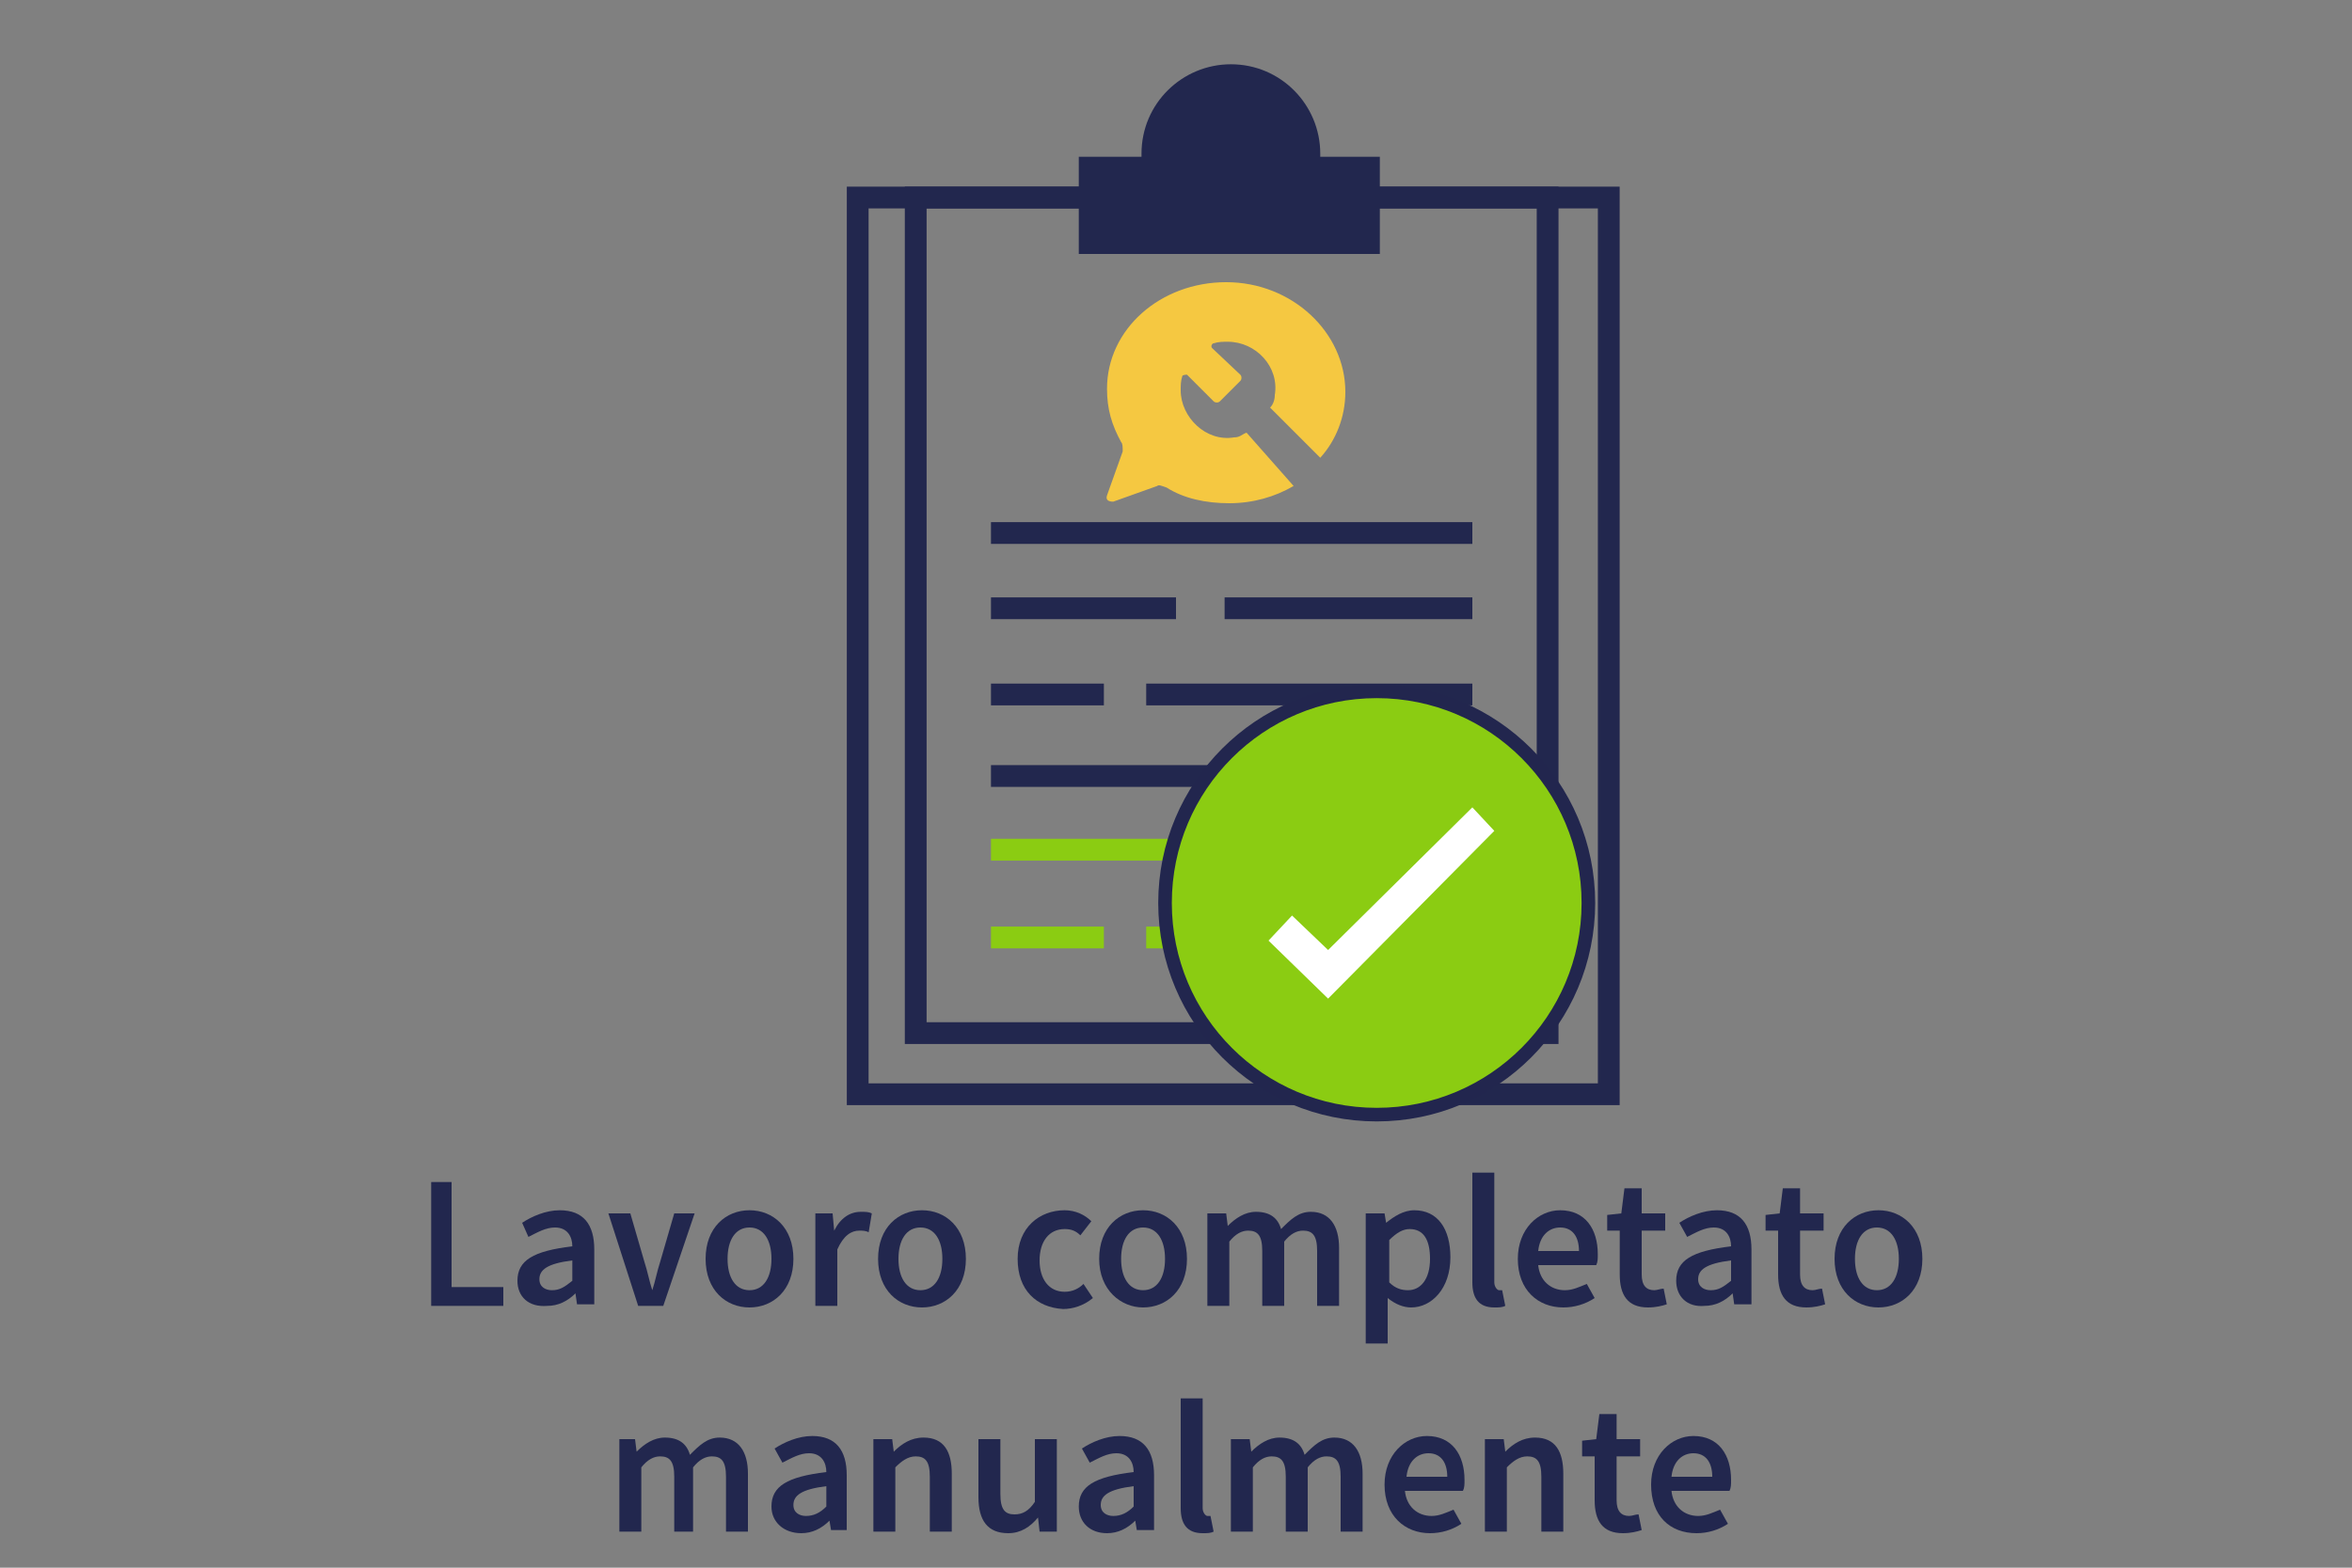 <?xml version="1.0" encoding="utf-8"?>
<!-- Generator: Adobe Illustrator 27.5.0, SVG Export Plug-In . SVG Version: 6.00 Build 0)  -->
<svg version="1.1" id="Layer_1" xmlns="http://www.w3.org/2000/svg" xmlns:xlink="http://www.w3.org/1999/xlink" x="0px" y="0px"
	 viewBox="0 0 150 100" style="enable-background:new 0 0 150 100;" xml:space="preserve">
<rect x="0" y="0" width="150" height="100" fill="#808080" stroke="none"/>
<style type="text/css">
	.st0{fill:#A7A9AB;}
	.st1{fill:none;stroke:#22274E;stroke-width:1.389;stroke-miterlimit:10;}
	.st2{fill:none;stroke:#8BCC12;stroke-width:1.389;stroke-miterlimit:10;}
	.st3{fill:#22274E;}
	.st4{fill:#F5C841;}
	.st5{fill:#8BCC12;stroke:#22264E;stroke-width:0.867;stroke-miterlimit:10;}
	.st6{fill:#FFFFFF;}
</style>
<g>
	<g>
		<path class="st0" d="M80.5,73.6"/>
		<path class="st0" d="M80.5,4.3"/>
	</g>
	<g>
		<rect x="54.7" y="12.6" class="st1" width="47.9" height="57.2"/>
		<rect x="58.4" y="12.6" class="st1" width="40.3" height="53.3"/>
		<g>
			<line class="st1" x1="63.2" y1="34" x2="93.9" y2="34"/>
			<line class="st1" x1="63.2" y1="44.3" x2="70.4" y2="44.3"/>
			<line class="st1" x1="73.1" y1="44.3" x2="93.9" y2="44.3"/>
			<line class="st1" x1="63.2" y1="38.8" x2="75" y2="38.8"/>
			<line class="st1" x1="78.1" y1="38.8" x2="93.9" y2="38.8"/>
			<line class="st1" x1="63.2" y1="49.5" x2="93.9" y2="49.5"/>
			<line class="st2" x1="63.2" y1="59.8" x2="70.4" y2="59.8"/>
			<line class="st2" x1="73.1" y1="59.8" x2="93.9" y2="59.8"/>
			<line class="st2" x1="63.2" y1="54.2" x2="75" y2="54.2"/>
			<line class="st1" x1="78.1" y1="54.2" x2="93.9" y2="54.2"/>
		</g>
		<path class="st3" d="M84.2,10c0-0.1,0-0.2,0-0.2c0-3.1-2.5-5.7-5.7-5.7c-3.1,0-5.7,2.5-5.7,5.7c0,0.1,0,0.2,0,0.2h-4v6.2H88V10
			C88.1,10,84.2,10,84.2,10z"/>
	</g>
	<g>
		<path class="st4" d="M79.5,27.6c-0.3,0.1-0.4,0.3-0.8,0.3c-1.8,0.3-3.4-1.3-3.4-3c0-0.3,0-0.6,0.1-0.9c0-0.1,0.3-0.1,0.3-0.1
			l1.7,1.7c0.1,0.1,0.3,0.1,0.4,0l1.3-1.3c0.1-0.1,0.1-0.3,0-0.4l-1.8-1.7c-0.1-0.1,0-0.3,0.1-0.3c0.3-0.1,0.6-0.1,0.9-0.1
			c1.8,0,3.3,1.6,3,3.4c0,0.3-0.1,0.6-0.3,0.8l3.2,3.2c1-1.1,1.6-2.6,1.6-4.2c0-3.8-3.4-7-7.6-7c-4.2,0-7.6,3-7.6,6.8
			c0,1.3,0.3,2.3,0.9,3.4c0.1,0.1,0.1,0.3,0.1,0.6l-1,2.8c-0.1,0.3,0.1,0.4,0.4,0.4l2.8-1c0.1-0.1,0.3,0,0.6,0.1c1.1,0.7,2.5,1,4,1
			s2.9-0.4,4.1-1.1L79.5,27.6z"/>
	</g>
</g>
<g>
	<circle class="st5" cx="87.8" cy="57.6" r="13.5"/>
</g>
<polygon class="st6" points="95.3,53 93.9,51.5 84.7,60.6 82.4,58.4 80.9,60 84.7,63.7 84.7,63.7 84.7,63.7 "/>
<g>
	<path class="st3" d="M27.4,75.4h1.4v6.7h3.3v1.2h-4.6V75.4z"/>
	<path class="st3" d="M33,81.7c0-1.3,1-1.9,3.5-2.2c0-0.6-0.3-1.2-1.1-1.2c-0.6,0-1.1,0.3-1.7,0.6L33.3,78c0.6-0.4,1.5-0.8,2.4-0.8
		c1.5,0,2.2,0.9,2.2,2.5v3.5h-1.1l-0.1-0.7h0c-0.5,0.5-1.1,0.8-1.8,0.8C33.7,83.4,33,82.7,33,81.7z M36.5,81.7v-1.3
		c-1.6,0.2-2.1,0.6-2.1,1.2c0,0.5,0.4,0.7,0.8,0.7C35.7,82.3,36,82.1,36.5,81.7z"/>
	<path class="st3" d="M38.8,77.4h1.4l0.9,3.1c0.2,0.6,0.3,1.2,0.5,1.8h0c0.2-0.6,0.3-1.2,0.5-1.8l0.9-3.1h1.3l-2,5.9h-1.6L38.8,77.4
		z"/>
	<path class="st3" d="M45,80.3c0-2,1.3-3.1,2.8-3.1s2.8,1.1,2.8,3.1c0,2-1.3,3.1-2.8,3.1S45,82.3,45,80.3z M49.2,80.3
		c0-1.2-0.5-2-1.4-2c-0.9,0-1.4,0.8-1.4,2c0,1.2,0.5,2,1.4,2C48.7,82.3,49.2,81.5,49.2,80.3z"/>
	<path class="st3" d="M52,77.4h1.1l0.1,1.1h0c0.4-0.8,1-1.2,1.7-1.2c0.3,0,0.5,0,0.7,0.1l-0.2,1.2c-0.2-0.1-0.4-0.1-0.6-0.1
		c-0.5,0-1,0.3-1.4,1.2v3.6H52V77.4z"/>
	<path class="st3" d="M56,80.3c0-2,1.3-3.1,2.8-3.1c1.5,0,2.8,1.1,2.8,3.1c0,2-1.3,3.1-2.8,3.1C57.3,83.4,56,82.3,56,80.3z
		 M60.1,80.3c0-1.2-0.5-2-1.4-2c-0.9,0-1.4,0.8-1.4,2c0,1.2,0.5,2,1.4,2C59.6,82.3,60.1,81.5,60.1,80.3z"/>
	<path class="st3" d="M64.9,80.3c0-2,1.4-3.1,3-3.1c0.7,0,1.3,0.3,1.7,0.7l-0.7,0.9c-0.3-0.3-0.6-0.4-1-0.4c-1,0-1.6,0.8-1.6,2
		c0,1.2,0.6,2,1.6,2c0.5,0,0.9-0.2,1.2-0.5l0.6,0.9c-0.6,0.5-1.3,0.7-1.9,0.7C66.1,83.4,64.9,82.3,64.9,80.3z"/>
	<path class="st3" d="M70.1,80.3c0-2,1.3-3.1,2.8-3.1c1.5,0,2.8,1.1,2.8,3.1c0,2-1.3,3.1-2.8,3.1C71.5,83.4,70.1,82.3,70.1,80.3z
		 M74.3,80.3c0-1.2-0.5-2-1.4-2c-0.9,0-1.4,0.8-1.4,2c0,1.2,0.5,2,1.4,2C73.8,82.3,74.3,81.5,74.3,80.3z"/>
	<path class="st3" d="M77.1,77.4h1.1l0.1,0.8h0c0.5-0.5,1.1-0.9,1.8-0.9c0.9,0,1.4,0.4,1.6,1.1c0.6-0.6,1.1-1.1,1.9-1.1
		c1.2,0,1.8,0.9,1.8,2.3v3.7h-1.4v-3.5c0-1-0.3-1.3-0.9-1.3c-0.4,0-0.8,0.2-1.2,0.7v4.1h-1.4v-3.5c0-1-0.3-1.3-0.9-1.3
		c-0.4,0-0.8,0.2-1.2,0.7v4.1h-1.4V77.4z"/>
	<path class="st3" d="M87.2,77.4h1.1l0.1,0.6h0c0.5-0.4,1.1-0.8,1.8-0.8c1.5,0,2.3,1.2,2.3,3c0,2-1.2,3.2-2.5,3.2
		c-0.5,0-1-0.2-1.5-0.6l0,1v1.9h-1.4V77.4z M91.2,80.3c0-1.2-0.4-1.9-1.3-1.9c-0.4,0-0.8,0.2-1.3,0.7v2.7c0.4,0.4,0.8,0.5,1.2,0.5
		C90.6,82.3,91.2,81.6,91.2,80.3z"/>
	<path class="st3" d="M93.9,81.8v-7h1.4v7c0,0.3,0.2,0.5,0.3,0.5c0.1,0,0.1,0,0.2,0l0.2,1c-0.2,0.1-0.4,0.1-0.7,0.1
		C94.3,83.4,93.9,82.8,93.9,81.8z"/>
	<path class="st3" d="M96.8,80.3c0-1.9,1.3-3.1,2.7-3.1c1.6,0,2.4,1.2,2.4,2.8c0,0.3,0,0.5-0.1,0.7h-3.7c0.1,1,0.8,1.6,1.7,1.6
		c0.5,0,0.9-0.2,1.4-0.4l0.5,0.9c-0.6,0.4-1.3,0.6-2,0.6C98.1,83.4,96.8,82.3,96.8,80.3z M100.7,79.8c0-0.9-0.4-1.5-1.2-1.5
		c-0.7,0-1.3,0.5-1.4,1.5H100.7z"/>
	<path class="st3" d="M103.3,81.3v-2.8h-0.8v-1l0.9-0.1l0.2-1.6h1.1v1.6h1.5v1.1h-1.5v2.8c0,0.7,0.3,1,0.8,1c0.2,0,0.4-0.1,0.6-0.1
		l0.2,1c-0.3,0.1-0.7,0.2-1.2,0.2C103.8,83.4,103.3,82.6,103.3,81.3z"/>
	<path class="st3" d="M106.9,81.7c0-1.3,1-1.9,3.5-2.2c0-0.6-0.3-1.2-1.1-1.2c-0.6,0-1.1,0.3-1.7,0.6l-0.5-0.9
		c0.6-0.4,1.5-0.8,2.4-0.8c1.5,0,2.2,0.9,2.2,2.5v3.5h-1.1l-0.1-0.7h0c-0.5,0.5-1.1,0.8-1.8,0.8C107.6,83.4,106.9,82.7,106.9,81.7z
		 M110.4,81.7v-1.3c-1.6,0.2-2.1,0.6-2.1,1.2c0,0.5,0.4,0.7,0.8,0.7C109.6,82.3,109.9,82.1,110.4,81.7z"/>
	<path class="st3" d="M113.4,81.3v-2.8h-0.8v-1l0.9-0.1l0.2-1.6h1.1v1.6h1.5v1.1h-1.5v2.8c0,0.7,0.3,1,0.8,1c0.2,0,0.4-0.1,0.6-0.1
		l0.2,1c-0.3,0.1-0.7,0.2-1.2,0.2C113.9,83.4,113.4,82.6,113.4,81.3z"/>
	<path class="st3" d="M117,80.3c0-2,1.3-3.1,2.8-3.1s2.8,1.1,2.8,3.1c0,2-1.3,3.1-2.8,3.1S117,82.3,117,80.3z M121.1,80.3
		c0-1.2-0.5-2-1.4-2s-1.4,0.8-1.4,2c0,1.2,0.5,2,1.4,2S121.1,81.5,121.1,80.3z"/>
	<path class="st3" d="M39.4,91.8h1.1l0.1,0.8h0c0.5-0.5,1.1-0.9,1.8-0.9c0.9,0,1.4,0.4,1.6,1.1c0.6-0.6,1.1-1.1,1.9-1.1
		c1.2,0,1.8,0.9,1.8,2.3v3.7h-1.4v-3.5c0-1-0.3-1.3-0.9-1.3c-0.4,0-0.8,0.2-1.2,0.7v4.1H43v-3.5c0-1-0.3-1.3-0.9-1.3
		c-0.4,0-0.8,0.2-1.2,0.7v4.1h-1.4V91.8z"/>
	<path class="st3" d="M49.2,96.1c0-1.3,1-1.9,3.5-2.2c0-0.6-0.3-1.2-1.1-1.2c-0.6,0-1.1,0.3-1.7,0.6l-0.5-0.9
		c0.6-0.4,1.5-0.8,2.4-0.8c1.5,0,2.2,0.9,2.2,2.5v3.5H53L52.9,97h0c-0.5,0.5-1.1,0.8-1.8,0.8C50,97.8,49.2,97.1,49.2,96.1z
		 M52.7,96.1v-1.3c-1.6,0.2-2.1,0.6-2.1,1.2c0,0.5,0.4,0.7,0.8,0.7C51.9,96.7,52.3,96.5,52.7,96.1z"/>
	<path class="st3" d="M55.8,91.8h1.1l0.1,0.8h0c0.5-0.5,1.1-0.9,1.9-0.9c1.3,0,1.8,0.9,1.8,2.3v3.7h-1.4v-3.5c0-1-0.3-1.3-0.9-1.3
		c-0.5,0-0.9,0.3-1.3,0.7v4.1h-1.4V91.8z"/>
	<path class="st3" d="M62.4,95.5v-3.7h1.4v3.5c0,1,0.3,1.3,0.9,1.3c0.5,0,0.9-0.2,1.3-0.8v-4h1.4v5.9h-1.1l-0.1-0.9h0
		c-0.5,0.6-1.1,1-1.9,1C63,97.8,62.4,97,62.4,95.5z"/>
	<path class="st3" d="M68.8,96.1c0-1.3,1-1.9,3.5-2.2c0-0.6-0.3-1.2-1.1-1.2c-0.6,0-1.1,0.3-1.7,0.6l-0.5-0.9
		c0.6-0.4,1.5-0.8,2.4-0.8c1.5,0,2.2,0.9,2.2,2.5v3.5h-1.1L72.4,97h0c-0.5,0.5-1.1,0.8-1.8,0.8C69.5,97.8,68.8,97.1,68.8,96.1z
		 M72.3,96.1v-1.3c-1.6,0.2-2.1,0.6-2.1,1.2c0,0.5,0.4,0.7,0.8,0.7C71.5,96.7,71.9,96.5,72.3,96.1z"/>
	<path class="st3" d="M75.3,96.2v-7h1.4v7c0,0.3,0.2,0.5,0.3,0.5c0.1,0,0.1,0,0.2,0l0.2,1c-0.2,0.1-0.4,0.1-0.7,0.1
		C75.7,97.8,75.3,97.2,75.3,96.2z"/>
	<path class="st3" d="M78.6,91.8h1.1l0.1,0.8h0c0.5-0.5,1.1-0.9,1.8-0.9c0.9,0,1.4,0.4,1.6,1.1c0.6-0.6,1.1-1.1,1.9-1.1
		c1.2,0,1.8,0.9,1.8,2.3v3.7h-1.4v-3.5c0-1-0.3-1.3-0.9-1.3c-0.4,0-0.8,0.2-1.2,0.7v4.1h-1.4v-3.5c0-1-0.3-1.3-0.9-1.3
		c-0.4,0-0.8,0.2-1.2,0.7v4.1h-1.4V91.8z"/>
	<path class="st3" d="M88.3,94.7c0-1.9,1.3-3.1,2.7-3.1c1.6,0,2.4,1.2,2.4,2.8c0,0.3,0,0.5-0.1,0.7h-3.7c0.1,1,0.8,1.6,1.7,1.6
		c0.5,0,0.9-0.2,1.4-0.4l0.5,0.9c-0.6,0.4-1.3,0.6-2,0.6C89.6,97.8,88.3,96.7,88.3,94.7z M92.3,94.2c0-0.9-0.4-1.5-1.2-1.5
		c-0.7,0-1.3,0.5-1.4,1.5H92.3z"/>
	<path class="st3" d="M94.8,91.8h1.1l0.1,0.8h0c0.5-0.5,1.1-0.9,1.9-0.9c1.3,0,1.8,0.9,1.8,2.3v3.7h-1.4v-3.5c0-1-0.3-1.3-0.9-1.3
		c-0.5,0-0.9,0.3-1.3,0.7v4.1h-1.4V91.8z"/>
	<path class="st3" d="M101.7,95.7v-2.8h-0.8v-1l0.9-0.1l0.2-1.6h1.1v1.6h1.5v1.1h-1.5v2.8c0,0.7,0.3,1,0.8,1c0.2,0,0.4-0.1,0.6-0.1
		l0.2,1c-0.3,0.1-0.7,0.2-1.2,0.2C102.2,97.8,101.7,97,101.7,95.7z"/>
	<path class="st3" d="M105.3,94.7c0-1.9,1.3-3.1,2.7-3.1c1.6,0,2.4,1.2,2.4,2.8c0,0.3,0,0.5-0.1,0.7h-3.7c0.1,1,0.8,1.6,1.7,1.6
		c0.5,0,0.9-0.2,1.4-0.4l0.5,0.9c-0.6,0.4-1.3,0.6-2,0.6C106.5,97.8,105.3,96.7,105.3,94.7z M109.2,94.2c0-0.9-0.4-1.5-1.2-1.5
		c-0.7,0-1.3,0.5-1.4,1.5H109.2z"/>
</g>
</svg>
